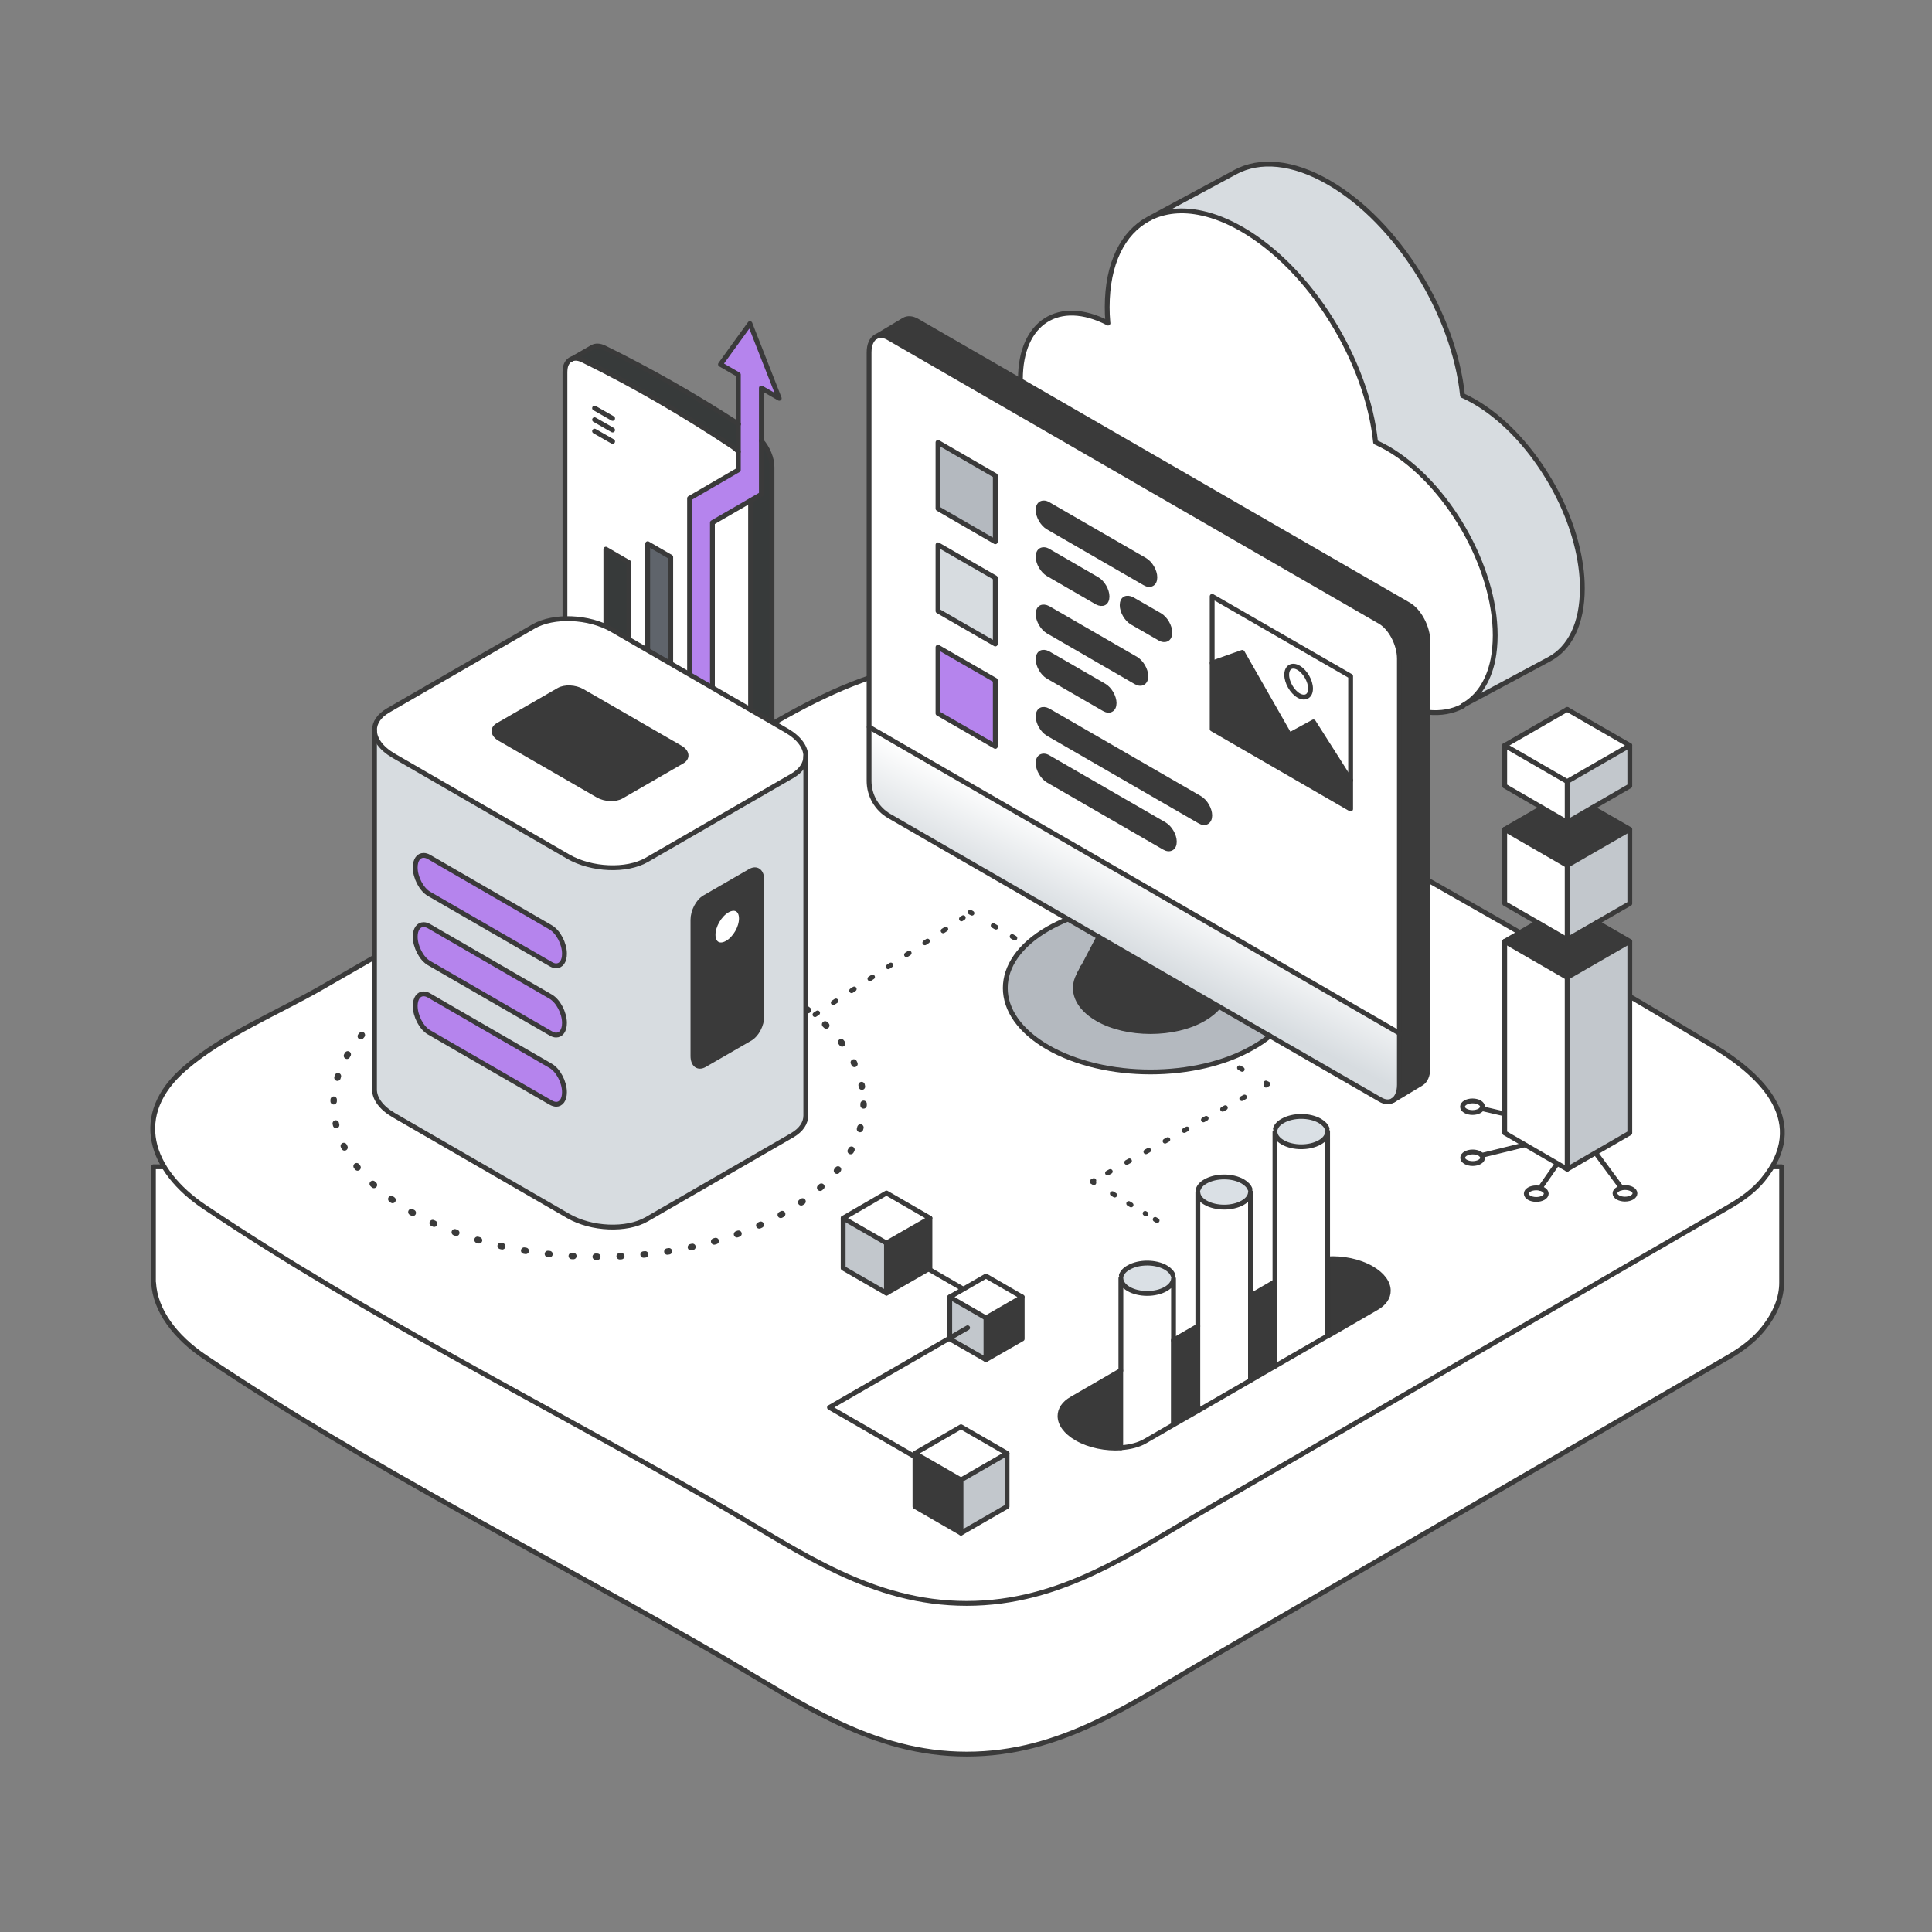 <?xml version="1.0" encoding="utf-8"?>
<!-- Generator: Adobe Illustrator 27.0.0, SVG Export Plug-In . SVG Version: 6.00 Build 0)  -->
<svg version="1.1" id="Layer_1" xmlns="http://www.w3.org/2000/svg" xmlns:xlink="http://www.w3.org/1999/xlink" x="0px" y="0px"
	 viewBox="0 0 1200 1200" style="enable-background:new 0 0 1200 1200;" xml:space="preserve">
<rect x="0" y="0" width="1200" height="1200" fill="#808080" stroke="none"/>
<style type="text/css">
	.st0{fill:#FFFFFF;stroke:#3A3A3A;stroke-width:3;stroke-linecap:round;stroke-linejoin:round;stroke-miterlimit:10;}
	.st1{fill:none;stroke:#3A3A3A;stroke-width:3;stroke-linecap:round;stroke-linejoin:round;stroke-miterlimit:10;}
	.st2{fill:#D7DCE0;}
	.st3{fill:#FFFFFF;}
	.st4{fill:#3A3A3A;}
	.st5{fill:#DAE0E5;}
	.st6{fill:#C2C7CC;}
	.st7{fill:#B584ED;}
	.st8{fill:#373A3A;}
	.st9{fill:#5F646B;}
	.st10{fill:none;stroke:#3A3A3A;stroke-width:4;stroke-linecap:round;stroke-linejoin:round;stroke-dasharray:0.992,13.892;}
	.st11{fill:none;stroke:#3A3A3A;stroke-width:3;stroke-linecap:round;stroke-linejoin:round;}
	.st12{fill:none;stroke:#3A3A3A;stroke-width:3;stroke-linecap:round;stroke-linejoin:round;stroke-dasharray:1.941,11.647;}
	.st13{fill:none;stroke:#3A3A3A;stroke-width:3;stroke-linecap:round;stroke-linejoin:round;stroke-dasharray:1.946,11.676;}
	.st14{fill:none;stroke:#3A3A3A;stroke-width:3;stroke-linecap:round;stroke-linejoin:round;stroke-dasharray:1.697,10.181;}
	.st15{fill:url(#SVGID_1_);}
	.st16{fill:#B4B9BF;}
</style>
<g>
	<g>
		<path class="st0" d="M95.3,724.7v72h0.1c1,17.2,13.2,33.7,32,46.3c102.1,68.7,215.2,124.8,321.6,186.6
			c49.1,28.5,92.7,59.9,151.5,59.9c58.7,0,102.3-31.4,151.5-59.9C859,967.4,966.2,905.2,1073.4,843c7.7-4.4,15.5-10.1,21.2-17
			c8.5-10.4,12-20.2,12-29.3h0v-72H95.3z"/>
		<path class="st0" d="M1073.8,749.6C966.5,811.7,859.2,873.9,752,936c-49.2,28.5-92.8,59.9-151.6,59.9
			c-58.8,0-102.4-31.4-151.6-59.9c-106.5-61.7-219.7-117.7-321.9-186.4c-33.4-22.4-45.9-57-11.9-86.2c24.2-20.8,57.7-34.4,85.1-50.2
			c67.2-38.6,134.5-77.3,201.7-115.9c55.6-32,115.4-80.3,182-85.9c51-4.3,89.4,13.6,132.2,38.3c116.2,66.8,234.2,131.2,348.9,200.5
			c30.4,18.4,59.1,47.3,30.1,82.5C1089.4,739.6,1081.5,745.2,1073.8,749.6L1073.8,749.6z"/>
	</g>
	<g>
		<polyline class="st1" points="920.4,717.6 981.2,702.7 920.5,688.6 		"/>
		<polyline class="st1" points="956.5,738.1 981.2,702.7 1007.1,737.8 		"/>
		<ellipse class="st1" cx="914.7" cy="719.1" rx="6.2" ry="3.6"/>
		<ellipse class="st1" cx="954.2" cy="741.4" rx="6.2" ry="3.6"/>
		<ellipse class="st1" cx="1009.3" cy="741.2" rx="6.2" ry="3.6"/>
		<ellipse class="st1" cx="914.6" cy="687.4" rx="6.2" ry="3.6"/>
	</g>
	<g>
		<g>
			<polyline class="st1" points="733.9,322.5 733.9,423.8 690.1,398.5 			"/>
			<polyline class="st1" points="821.6,373.1 821.6,474.4 865.4,499.7 			"/>
			<line class="st1" x1="778.6" y1="348.3" x2="778.6" y2="499.6"/>
			<path class="st1" d="M690.1,398.5c0-5.6-3.9-12.4-8.8-15.2c-4.9-2.8-8.8-0.5-8.8,5.1c0,5.6,3.9,12.4,8.8,15.2
				C686.2,406.3,690.1,404.1,690.1,398.5z"/>
			<path class="st1" d="M883,509.8c0-5.6-3.9-12.4-8.8-15.2c-4.9-2.8-8.8-0.5-8.8,5.1s3.9,12.4,8.8,15.2
				C879.1,517.7,883,515.4,883,509.8z"/>
			<path class="st1" d="M787.4,514.8c0-5.6-3.9-12.4-8.8-15.2c-4.9-2.8-8.8-0.5-8.8,5.1c0,5.6,3.9,12.4,8.8,15.2
				C783.5,522.7,787.4,520.4,787.4,514.8z"/>
		</g>
		<g id="XMLID_00000103960614203379709750000013223815163003727022_">
			<g>
				<path class="st2" d="M981.9,351.7c0.7,4.8,1,9.4,1,14c0,21.9-7.8,37.1-20.5,43.9l-53.7,28.8c9.3-5.1,15.9-14.9,18.7-28.4
					c0.9-4.6,1.4-9.7,1.4-15.2c0-42.8-30-94.8-67-116.2c-2.5-1.4-4.9-2.6-7.3-3.7c-5.2-50.6-40.4-107.7-83-132.3
					c-8.7-5-17.1-8.3-24.9-10c-12.2-2.7-23.2-1.5-32.3,3.1l53.2-28.5c15.1-8.1,35.5-6.6,58.1,6.5c42.6,24.6,77.8,81.7,83,132.3
					c2.4,1.1,4.8,2.3,7.3,3.7c17.3,10,33.1,26.7,45,46C971.7,313.1,979.3,332.8,981.9,351.7z"/>
				<path class="st3" d="M928.8,394.7c0,5.5-0.5,10.6-1.4,15.2c-2.8,13.6-9.4,23.3-18.7,28.4l-0.4,0.2c-6.1,3.3-13.3,4.6-21.3,3.7
					c-5.9-0.6-12.1-2.4-18.7-5.5c-2.2-1-4.4-2.2-6.6-3.4L691.2,335c-31.7-18.3-57.4-62.9-57.4-99.5c0-35.4,24-50.5,54.3-34.9
					c0,0,0.1,0.1,0.1,0.1c0-0.3,0-0.5-0.1-0.7c-0.3-3.1-0.4-6.1-0.4-9.2c0-27.3,9.8-46.3,25.6-54.8l0.9-0.5
					c9.1-4.6,20.1-5.8,32.3-3.1c7.9,1.7,16.2,5,24.9,10c42.6,24.6,77.8,81.7,83,132.3c2.4,1.1,4.8,2.3,7.3,3.7
					C898.8,299.9,928.8,351.9,928.8,394.7z"/>
			</g>
			<g>
				<path class="st1" d="M714.2,135.5l-0.9,0.5c-15.8,8.5-25.6,27.5-25.6,54.8c0,3,0.1,6.1,0.4,9.2c0,0.2,0,0.5,0.1,0.7
					c0,0-0.1,0-0.1-0.1c-30.3-15.6-54.3-0.5-54.3,34.9c0,36.6,25.7,81.1,57.4,99.5c0,0,175,100.9,177.1,101.9
					c6.5,3.1,12.8,4.9,18.7,5.5c8,0.8,15.2-0.5,21.3-3.7l0.4-0.2"/>
				<path class="st1" d="M714.2,135.5c9.1-4.6,20.1-5.8,32.3-3.1c7.9,1.7,16.2,5,24.9,10c42.6,24.6,77.8,81.7,83,132.3
					c2.4,1.1,4.8,2.3,7.3,3.7c37,21.4,67,73.4,67,116.2c0,5.5-0.5,10.6-1.4,15.2c-2.8,13.6-9.4,23.3-18.7,28.4l53.7-28.8
					c12.7-6.8,20.5-22,20.5-43.9c0-4.6-0.3-9.3-1-14c-2.6-18.8-10.2-38.6-21.1-56.1c-11.9-19.3-27.7-36-45-46
					c-2.5-1.4-4.9-2.7-7.3-3.7c-5.2-50.6-40.4-107.7-83-132.3c-22.6-13.1-43.1-14.6-58.1-6.5L714.2,135.5z"/>
			</g>
		</g>
	</g>
	<g id="graph_round_bar_00000121268577963785465570000009763899210326597302_">
		<g>
			<path class="st4" d="M665.8,868.9c-4.9,2.8-7.3,6.6-7.3,10.6c0,4.8,3.5,9.9,10.4,13.9c7.8,4.5,18.1,6.5,27.4,5.9v-47.9
				L665.8,868.9z"/>
			<path class="st3" d="M696.2,851.3v47.9c5.7-0.4,10.9-1.7,15.1-4.1l17.5-10.1v-52.5v-38.4c-0.1,2.3-1.7,4.6-4.8,6.4
				c-6.4,3.7-16.7,3.7-23.1,0c-3.2-1.8-4.8-4.3-4.8-6.7V851.3z"/>
			<path class="st5" d="M696.5,792.1l-0.3,1.8c0,2.4,1.6,4.8,4.8,6.7c6.4,3.7,16.7,3.7,23.1,0c3.1-1.8,4.7-4.1,4.8-6.4l-0.3-2.1
				c-0.6-1.8-2.1-3.5-4.5-4.8c-6.4-3.7-16.7-3.7-23.1,0C698.6,788.6,697.1,790.3,696.5,792.1z"/>
			<polygon class="st4" points="728.8,832.5 728.8,885 744,876.3 744,823.7 			"/>
			<path class="st3" d="M744,823.7v52.5l32.6-18.8v-52.5v-64.4c0,2.4-1.6,4.8-4.8,6.6c-6.4,3.7-16.7,3.7-23.1,0
				c-3.2-1.8-4.8-4.2-4.8-6.6V823.7z"/>
			<path class="st5" d="M744.3,738.6l-0.3,1.8c0,2.4,1.6,4.8,4.8,6.6c6.4,3.7,16.7,3.7,23.1,0c3.2-1.8,4.8-4.2,4.8-6.6l-0.3-1.8
				c-0.6-1.8-2.1-3.5-4.5-4.8c-6.4-3.7-16.7-3.7-23.1,0C746.4,735.1,745,736.8,744.3,738.6z"/>
			<polygon class="st4" points="776.7,804.9 776.7,857.4 791.9,848.6 791.9,796.1 			"/>
			<path class="st3" d="M791.9,796.1v52.5l32.6-18.8v-47.9v-79c0,2.4-1.6,4.8-4.8,6.7c-6.4,3.7-16.7,3.7-23.1,0
				c-3.1-1.8-4.7-4.1-4.8-6.4V796.1z"/>
			<path class="st5" d="M792.2,701l-0.3,2.1c0.1,2.3,1.7,4.6,4.8,6.4c6.4,3.7,16.7,3.7,23.1,0c3.2-1.8,4.8-4.3,4.8-6.7l-0.3-1.8
				c-0.6-1.8-2.1-3.5-4.5-4.8c-6.4-3.7-16.7-3.7-23.1,0C794.3,697.5,792.8,699.2,792.2,701z"/>
			<path class="st4" d="M824.5,781.9v47.9l30.4-17.6c4.9-2.8,7.3-6.7,7.3-10.6c0-4.8-3.5-9.9-10.4-13.9
				C844.1,783.2,833.8,781.2,824.5,781.9z"/>
		</g>
		<g>
			<path class="st1" d="M696.5,792.1c0.6-1.8,2.1-3.5,4.5-4.8c6.4-3.7,16.7-3.7,23.1,0c2.4,1.4,3.9,3.1,4.5,4.8"/>
			<path class="st1" d="M744.3,738.6c0.6-1.8,2.1-3.5,4.5-4.8c6.4-3.7,16.7-3.7,23.1,0c2.4,1.4,3.9,3.1,4.5,4.8"/>
			<path class="st1" d="M792.2,701c0.6-1.8,2.1-3.5,4.5-4.8c6.4-3.7,16.7-3.7,23.1,0c2.4,1.4,3.9,3.1,4.5,4.8"/>
			<path class="st1" d="M696.2,851.3v-57.4c0,2.4,1.6,4.8,4.8,6.7c6.4,3.7,16.7,3.7,23.1,0c3.1-1.8,4.7-4.1,4.8-6.4v38.4"/>
			<path class="st1" d="M728.8,885l-17.5,10.1c-4.1,2.4-9.4,3.7-15.1,4.1"/>
			<path class="st1" d="M696.2,899.3c-9.3,0.6-19.6-1.4-27.4-5.9c-6.9-4-10.4-9-10.4-13.9c0-4,2.4-7.8,7.3-10.6l30.4-17.6V899.3z"/>
			<path class="st1" d="M744,823.7v-83.3c0,2.4,1.6,4.8,4.8,6.6c6.4,3.7,16.7,3.7,23.1,0c3.2-1.8,4.8-4.2,4.8-6.6v64.4"/>
			<line class="st1" x1="776.7" y1="857.4" x2="744" y2="876.3"/>
			<polygon class="st1" points="728.8,832.5 744,823.7 744,876.3 728.8,885 			"/>
			<path class="st1" d="M791.9,796.1v-93c0.1,2.3,1.7,4.6,4.8,6.4c6.4,3.7,16.7,3.7,23.1,0c3.2-1.8,4.8-4.3,4.8-6.7v79"/>
			<line class="st1" x1="824.5" y1="829.8" x2="791.9" y2="848.6"/>
			<polygon class="st1" points="776.7,804.9 791.9,796.1 791.9,848.6 776.7,857.4 			"/>
			<path class="st1" d="M824.5,781.9c9.3-0.6,19.6,1.4,27.4,5.9c6.9,4,10.4,9,10.4,13.9c0,4-2.4,7.8-7.3,10.6l-30.4,17.6V781.9z"/>
		</g>
	</g>
	<g id="XMLID_00000180366119943116611910000007812131338682108058_">
		<g>
			<polygon class="st6" points="1012.3,584.7 1012.3,703.7 973.4,726.2 973.4,607.1 			"/>
			<polygon class="st6" points="1012.3,515.1 1012.3,561.2 973.4,583.6 973.4,537.5 			"/>
			<polygon class="st6" points="1012.3,463 1012.3,488.2 973.4,510.7 973.4,485.4 			"/>
			<path class="st3" d="M1012.3,463l-38.8,22.4L934.6,463l38.5-22.2c0,0,0,0,0.1,0l0.1,0c0,0,0,0,0.1,0c0.1,0,0.1-0.1,0.1,0
				c0,0,0,0,0,0c0,0,0,0,0,0L1012.3,463z"/>
			<polygon class="st4" points="1012.3,515.1 973.4,537.5 934.6,515.1 957.8,501.7 973.4,510.7 989,501.7 			"/>
			<polygon class="st4" points="1012.3,584.7 973.4,607.1 934.6,584.7 955,572.9 973.4,583.6 991.9,572.9 			"/>
			<path class="st3" d="M973.4,440.6L973.4,440.6C973.4,440.6,973.4,440.6,973.4,440.6L973.4,440.6z"/>
			<polygon class="st3" points="973.4,607.1 973.4,726.2 934.6,703.7 934.6,584.7 			"/>
			<polygon class="st3" points="973.4,562.3 973.4,583.6 934.6,561.2 934.6,515.1 973.4,537.5 			"/>
			<polygon class="st3" points="973.4,492.7 973.4,510.7 934.6,488.2 934.6,463 973.4,485.4 			"/>
			<path class="st3" d="M973.4,440.6L973.4,440.6C973.4,440.6,973.4,440.6,973.4,440.6C973.4,440.6,973.4,440.6,973.4,440.6z"/>
		</g>
		<g>
			<polyline class="st1" points="991.9,572.9 1012.3,584.7 973.4,607.1 934.6,584.7 955,572.9 			"/>
			<line class="st1" x1="973.4" y1="607.1" x2="973.4" y2="726.2"/>
			<polyline class="st1" points="934.6,584.7 934.6,703.7 973.4,726.2 1012.3,703.7 1012.3,584.7 			"/>
			<polyline class="st1" points="989,501.7 1012.3,515.1 973.4,537.5 934.6,515.1 957.8,501.7 			"/>
			<line class="st1" x1="973.4" y1="537.5" x2="973.4" y2="583.6"/>
			<polyline class="st1" points="934.6,515.1 934.6,561.2 973.4,583.6 1012.3,561.2 1012.3,515.1 			"/>
			<polyline class="st1" points="973.4,440.6 1012.3,463 973.4,485.4 934.6,463 			"/>
			<path class="st1" d="M934.6,463l38.5-22.2c0,0,0,0,0.1,0l0.1,0c0,0,0,0,0.1,0c0.1,0,0.1-0.1,0.1,0c0,0,0,0,0,0c0,0,0,0,0,0l0,0"
				/>
			<line class="st1" x1="973.4" y1="485.4" x2="973.4" y2="510.7"/>
			<polyline class="st1" points="934.6,463 934.6,488.2 973.4,510.7 1012.3,488.2 1012.3,463 			"/>
		</g>
	</g>
	<g id="XMLID_00000044176341099728368310000009405063827154365629_">
		<g>
			<polygon class="st7" points="465.8,201 484,247.4 472.9,241 472.9,307 442.5,324.6 442.5,432.9 428.3,424.6 428.3,309.5 
				458.6,291.9 458.6,232.7 447.5,226.3 			"/>
			<path class="st8" d="M479.5,290.1v194.9c0,3.8-1.4,6.6-3.6,7.8l-13.2,7.6l0,0c2.1-1.3,3.4-4,3.4-7.7V310.9l6.7-3.9v-33.2
				C476.9,278.4,479.5,284.6,479.5,290.1z"/>
			<path class="st6" d="M466.2,479.8v12.9c0,3.7-1.3,6.4-3.4,7.7c-2,1.2-4.7,1.3-7.8-0.2c-31-15.1-62-33.1-93-53.7
				c-6.3-4.2-11.1-13.1-11.1-20.3v-12.9L466.2,479.8z M423.7,468.8c0-0.9-0.3-1.9-0.7-2.8c-0.5-0.9-1.1-1.6-1.8-2l-25.3-14.6
				c-1.4-0.8-2.5,0-2.5,1.9c0,0.9,0.3,1.9,0.7,2.8c0.5,0.9,1.1,1.6,1.8,2l25.3,14.6C422.6,471.5,423.7,470.7,423.7,468.8z"/>
			<path class="st3" d="M466.2,310.9v168.8l-115.3-66.5v-182c0-0.9,0.1-1.8,0.2-2.5c0.5-2.5,1.7-4.3,3.3-5.3
				c0.1-0.1,0.3-0.1,0.4-0.2c1.9-0.9,4.4-0.8,7.2,0.6c31,15.1,62,33.1,93,53.7c1.3,0.8,2.5,1.9,3.6,3.1v11.5l-30.4,17.5v115.1
				l14.3,8.2V324.6L466.2,310.9z M416.6,417.9V346l-14.3-8.2v71.9L416.6,417.9z M390.6,402.9v-53.5l-14.3-8.2v53.5L390.6,402.9z"/>
			<path class="st8" d="M458.6,263.3v17.2c-1.1-1.2-2.3-2.2-3.6-3.1c-31-20.6-62-38.5-93-53.7c-2.8-1.4-5.3-1.5-7.2-0.6
				c-0.1,0.1-0.3,0.1-0.4,0.2v0l13.4-7.7c2-1.1,4.6-1.1,7.6,0.4C403.1,229.6,430.9,245.4,458.6,263.3z"/>
			<path class="st8" d="M423,466c0.5,0.9,0.7,1.9,0.7,2.8c0,1.9-1.1,2.7-2.5,1.9l-25.3-14.6c-0.7-0.4-1.3-1.1-1.8-2
				c-0.5-0.9-0.7-1.9-0.7-2.8c0-1.9,1.1-2.7,2.5-1.9l25.3,14.6C421.9,464.4,422.5,465.1,423,466z"/>
			<polygon class="st9" points="416.6,346 416.6,417.9 402.3,409.6 402.3,337.7 			"/>
			<polygon class="st8" points="390.6,349.4 390.6,402.9 376.3,394.6 376.3,341.1 			"/>
		</g>
		<g>
			<path class="st1" d="M458.6,280.5c-1.1-1.2-2.3-2.2-3.6-3.1c-31-20.6-62-38.5-93-53.7c-2.8-1.4-5.3-1.5-7.2-0.6
				c-0.1,0.1-0.3,0.2-0.4,0.2c-1.7,1-2.9,2.8-3.3,5.3c-0.1,0.8-0.2,1.6-0.2,2.5v194.9c0,7.3,4.8,16.2,11.1,20.3
				c31,20.6,62,38.5,93,53.7c3.1,1.5,5.8,1.5,7.8,0.2c2.1-1.3,3.4-4,3.4-7.7V310.9"/>
			<line class="st1" x1="466.2" y1="479.8" x2="350.9" y2="413.2"/>
			<path class="st1" d="M395.9,456.1l25.3,14.6c1.4,0.8,2.5,0,2.5-1.9c0-0.9-0.3-1.9-0.7-2.8c-0.5-0.9-1.1-1.6-1.8-2l-25.3-14.6
				c-1.4-0.8-2.5,0-2.5,1.9c0,0.9,0.3,1.9,0.7,2.8C394.6,455,395.2,455.7,395.9,456.1z"/>
			<path class="st1" d="M354.5,223.4l13.4-7.7c2-1.1,4.6-1.1,7.6,0.4c27.7,13.6,55.5,29.4,83.2,47.3"/>
			<path class="st1" d="M472.9,273.8c4,4.6,6.6,10.9,6.6,16.3v194.9c0,3.8-1.4,6.6-3.6,7.8l-13.3,7.7"/>
			<polygon class="st1" points="390.6,402.9 376.3,394.6 376.3,341.1 390.6,349.4 			"/>
			<polygon class="st1" points="416.6,417.9 402.3,409.6 402.3,337.7 416.6,346 			"/>
			<polygon class="st1" points="472.9,273.8 472.9,241 484,247.4 465.8,201 447.5,226.3 458.6,232.7 458.6,291.9 428.3,309.5 
				428.3,424.6 442.5,432.9 442.5,324.6 472.9,307 			"/>
			<line class="st1" x1="369.3" y1="253.5" x2="380.5" y2="259.9"/>
			<line class="st1" x1="369.3" y1="260.7" x2="380.5" y2="267.1"/>
			<line class="st1" x1="369.3" y1="267.8" x2="380.5" y2="274.2"/>
		</g>
	</g>
	<ellipse class="st10" cx="371.8" cy="685.6" rx="164.6" ry="95"/>
	<g id="XMLID_00000116946756184627330890000004773713392768482176_">
		<g>
			<path class="st2" d="M500.5,469.7v223.2c0,4.6-2.8,8.9-8.4,12.2l-90.4,52.2c-12.5,7.2-34.3,6.3-48.7-2l-108.5-62.7
				c-7.9-4.6-11.9-10.4-11.9-15.9V453.6c0,5.5,4,11.3,11.9,15.9L353,532.1c14.4,8.3,36.2,9.2,48.7,2l90.4-52.2
				C497.7,478.7,500.5,474.3,500.5,469.7z M473.2,631.1v-84.6c0-5.3-3.2-7.8-7.2-5.5l-28.4,16.4c-4,2.3-7.2,8.5-7.2,13.8v84.6
				c0,5.3,3.2,7.8,7.2,5.5L466,645C470,642.7,473.2,636.5,473.2,631.1z M350.6,592.4c0-6.3-3.8-13.6-8.6-16.4l-75.5-43.6
				c-1.2-0.7-2.4-1-3.4-1c-3,0-5.2,2.8-5.2,7.5c0,6.3,3.8,13.6,8.6,16.4l75.5,43.6c1.2,0.7,2.4,1,3.4,1
				C348.4,599.9,350.6,597.1,350.6,592.4z M350.6,635.4c0-6.3-3.8-13.7-8.6-16.4l-75.5-43.6c-1.2-0.7-2.4-1-3.4-1
				c-3,0-5.2,2.8-5.2,7.5c0,6.3,3.8,13.7,8.6,16.4l75.5,43.6c1.2,0.7,2.4,1,3.4,1C348.4,642.9,350.6,640,350.6,635.4z M350.6,678.3
				c0-6.3-3.8-13.7-8.6-16.4l-75.5-43.6c-1.2-0.7-2.4-1-3.4-1c-3,0-5.2,2.8-5.2,7.5c0,6.3,3.8,13.7,8.6,16.4l75.5,43.6
				c1.2,0.7,2.4,1,3.4,1C348.4,685.8,350.6,683,350.6,678.3z"/>
			<path class="st3" d="M500.5,469.7c0,4.6-2.8,8.9-8.4,12.2l-90.4,52.2c-12.5,7.2-34.3,6.3-48.7-2l-108.5-62.7
				c-7.9-4.6-11.9-10.4-11.9-15.9c0-4.6,2.8-8.9,8.4-12.2l90.4-52.2c12.5-7.2,34.3-6.3,48.7,2l108.5,62.7
				C496.5,458.4,500.5,464.2,500.5,469.7z M423.6,472.9c3.7-2.2,3.3-5.9-1-8.4l-61-35.2c-4.3-2.5-10.8-2.8-14.6-0.6l-37.6,21.7
				c-3.7,2.2-3.3,5.9,1,8.4l61,35.2c4.3,2.5,10.8,2.8,14.6,0.6L423.6,472.9z"/>
			<path class="st4" d="M473.2,546.5v84.6c0,5.3-3.2,11.5-7.2,13.8l-28.4,16.4c-4,2.3-7.2-0.1-7.2-5.5v-84.6
				c0-5.3,3.2-11.5,7.2-13.8l28.4-16.4C470,538.8,473.2,541.2,473.2,546.5z M451.7,585.7c4.8-2.8,8.8-9.6,8.8-15.2
				c0-5.6-3.9-7.9-8.8-5.1c-4.8,2.8-8.8,9.6-8.8,15.2C443,586.2,446.9,588.5,451.7,585.7z"/>
			<path class="st3" d="M460.5,570.5c0,5.6-3.9,12.4-8.8,15.2c-4.8,2.8-8.8,0.5-8.8-5.1c0-5.6,3.9-12.4,8.8-15.2
				C456.6,562.6,460.5,564.9,460.5,570.5z"/>
			<path class="st4" d="M422.6,464.5c4.3,2.5,4.8,6.2,1,8.4L386,494.6c-3.7,2.2-10.3,1.9-14.6-0.6l-61-35.2c-4.3-2.5-4.8-6.3-1-8.4
				l37.6-21.7c3.7-2.2,10.2-1.9,14.6,0.6L422.6,464.5z"/>
			<path class="st7" d="M342,576c4.7,2.7,8.6,10.1,8.6,16.4c0,4.7-2.1,7.5-5.2,7.5c-1,0-2.2-0.3-3.4-1l-75.5-43.6
				c-4.7-2.7-8.6-10.1-8.6-16.4c0-4.7,2.1-7.5,5.2-7.5c1.1,0,2.2,0.3,3.4,1L342,576z"/>
			<path class="st7" d="M342,619c4.7,2.7,8.6,10.1,8.6,16.4c0,4.7-2.1,7.5-5.2,7.5c-1,0-2.2-0.3-3.4-1l-75.5-43.6
				c-4.7-2.7-8.6-10.1-8.6-16.4c0-4.7,2.1-7.5,5.2-7.5c1,0,2.2,0.3,3.4,1L342,619z"/>
			<path class="st7" d="M342,662c4.7,2.7,8.6,10.1,8.6,16.4c0,4.7-2.1,7.5-5.2,7.5c-1,0-2.2-0.3-3.4-1l-75.5-43.6
				c-4.7-2.7-8.6-10.1-8.6-16.4c0-4.7,2.1-7.5,5.2-7.5c1.1,0,2.2,0.3,3.4,1L342,662z"/>
		</g>
		<g>
			<path class="st1" d="M500.5,469.7c0,4.6-2.8,8.9-8.4,12.2l-90.4,52.2c-12.5,7.2-34.3,6.3-48.7-2l-108.5-62.7
				c-7.9-4.6-11.9-10.4-11.9-15.9c0-4.6,2.8-8.9,8.4-12.2l90.4-52.2c12.5-7.2,34.3-6.3,48.7,2l108.5,62.7
				C496.5,458.4,500.5,464.2,500.5,469.7z"/>
			<path class="st1" d="M423.6,472.9L386,494.6c-3.7,2.2-10.3,1.9-14.6-0.6l-61-35.2c-4.3-2.5-4.8-6.3-1-8.4l37.6-21.7
				c3.7-2.2,10.2-1.9,14.6,0.6l61,35.2C426.9,467,427.3,470.8,423.6,472.9z"/>
			<path class="st1" d="M500.5,469.7v223.2c0,4.6-2.8,8.9-8.4,12.2l-90.4,52.2c-12.5,7.2-34.3,6.3-48.7-2l-108.5-62.7
				c-7.9-4.6-11.9-10.4-11.9-15.9V453.6"/>
			<path class="st1" d="M342,598.8l-75.5-43.6c-4.7-2.7-8.6-10.1-8.6-16.4c0-4.7,2.1-7.5,5.2-7.5c1.1,0,2.2,0.3,3.4,1L342,576
				c4.7,2.7,8.6,10.1,8.6,16.4c0,4.7-2.1,7.5-5.2,7.5C344.3,599.9,343.2,599.5,342,598.8z"/>
			<path class="st1" d="M342,641.8l-75.5-43.6c-4.7-2.7-8.6-10.1-8.6-16.4c0-4.7,2.1-7.5,5.2-7.5c1,0,2.2,0.3,3.4,1L342,619
				c4.7,2.7,8.6,10.1,8.6,16.4c0,4.7-2.1,7.5-5.2,7.5C344.4,642.9,343.2,642.5,342,641.8z"/>
			<path class="st1" d="M342,684.8l-75.5-43.6c-4.7-2.7-8.6-10.1-8.6-16.4c0-4.7,2.1-7.5,5.2-7.5c1.1,0,2.2,0.3,3.4,1L342,662
				c4.7,2.7,8.6,10.1,8.6,16.4c0,4.7-2.1,7.5-5.2,7.5C344.3,685.8,343.2,685.5,342,684.8z"/>
			<path class="st1" d="M466,645l-28.4,16.4c-4,2.3-7.2-0.1-7.2-5.5v-84.6c0-5.3,3.2-11.5,7.2-13.8l28.4-16.4c4-2.3,7.2,0.1,7.2,5.5
				v84.6C473.2,636.5,470,642.7,466,645z"/>
			<path class="st1" d="M460.5,570.5c0-5.6-3.9-7.9-8.8-5.1c-4.8,2.8-8.8,9.6-8.8,15.2c0,5.6,3.9,7.9,8.8,5.1
				C456.6,582.9,460.5,576.1,460.5,570.5z"/>
		</g>
	</g>
	<g>
		<g id="cube_00000125603547939707717320000007337563263916100792_">
			<g>
				<polygon class="st4" points="577.6,756.6 577.6,787.7 550.6,803.2 550.6,772.1 				"/>
				<polygon class="st3" points="577.6,756.6 550.6,772.1 523.7,756.6 550.6,741 				"/>
				<polygon class="st6" points="550.6,772.1 550.6,803.2 523.7,787.7 523.7,756.6 				"/>
			</g>
			<g>
				<polygon class="st1" points="523.7,756.6 550.6,741 577.6,756.6 550.6,772.1 				"/>
				<line class="st1" x1="550.6" y1="772.1" x2="550.6" y2="803.2"/>
				<polyline class="st1" points="523.7,756.6 523.7,787.7 550.6,803.2 577.6,787.7 577.6,756.6 				"/>
			</g>
		</g>
		<line class="st0" x1="562" y1="779.7" x2="606.8" y2="805.6"/>
		<g id="cube_00000034795981584396560090000002511472532524650677_">
			<g>
				<polygon class="st4" points="634.9,805.6 634.9,831.6 612.4,844.5 612.4,818.6 				"/>
				<polygon class="st3" points="634.9,805.6 612.4,818.6 589.9,805.6 612.4,792.6 				"/>
				<polygon class="st6" points="612.4,818.6 612.4,844.5 589.9,831.6 589.9,805.6 				"/>
			</g>
			<g>
				<polygon class="st1" points="589.9,805.6 612.4,792.6 634.9,805.6 612.4,818.6 				"/>
				<line class="st1" x1="612.4" y1="818.6" x2="612.4" y2="844.5"/>
				<polyline class="st1" points="589.9,805.6 589.9,831.6 612.4,844.5 634.9,831.6 634.9,805.6 				"/>
			</g>
		</g>
		<polyline class="st1" points="601,824.7 515.2,874.2 585.8,914.9 		"/>
		<g id="cube_00000011032178556997928940000003733567137763944108_">
			<g>
				<polygon class="st6" points="625.5,902.7 625.5,935.7 596.9,952.2 596.9,919.2 				"/>
				<polygon class="st3" points="625.5,902.7 596.9,919.2 568.3,902.7 596.9,886.2 				"/>
				<polygon class="st4" points="596.9,919.2 596.9,952.2 568.3,935.7 568.3,902.7 				"/>
			</g>
			<g>
				<polygon class="st1" points="568.3,902.7 596.9,886.2 625.5,902.7 596.9,919.2 				"/>
				<line class="st1" x1="596.9" y1="919.2" x2="596.9" y2="952.2"/>
				<polyline class="st1" points="568.3,902.7 568.3,935.7 596.9,952.2 625.5,935.7 625.5,902.7 				"/>
			</g>
		</g>
	</g>
	<g>
		<g>
			<g>
				<g>
					<line class="st11" x1="602.6" y1="566.6" x2="603.7" y2="567.2"/>
					<line class="st12" x1="616.9" y1="574.9" x2="779.7" y2="668.9"/>
					<polyline class="st11" points="786.3,672.7 787.5,673.3 786.3,674 					"/>
					<line class="st13" x1="773" y1="681.4" x2="686.1" y2="729.6"/>
					<polyline class="st11" points="679.4,733.3 678.3,733.9 679.4,734.6 					"/>
					<line class="st14" x1="690.9" y1="741.4" x2="711.8" y2="754"/>
					<line class="st11" x1="717.5" y1="757.4" x2="718.7" y2="758.1"/>
				</g>
			</g>
		</g>
		<line class="st12" x1="506.2" y1="630.2" x2="598.3" y2="570"/>
	</g>
	<g id="image_photo_00000070100290960994592890000006103480758992169869_">
		<g id="XMLID_00000101069426962948167500000011927448731594489728_">
			<g>
				<path class="st4" d="M561.6,198.7c2.1-1.2,4.9-1.1,7.9,0.6l305.4,176.3c6.6,3.8,12,14.1,12,22.9v264.7c0,4.8-1.6,8.2-4.1,9.7
					l-17.6,10.6v0c2.5-1.5,4.1-4.9,4.1-9.7v-32V409.1c0-8.9-5.4-19.1-12-23L551.9,209.8c-2.9-1.7-5.6-1.8-7.7-0.7L561.6,198.7z"/>
				<linearGradient id="SVGID_1_" gradientUnits="userSpaceOnUse" x1="716.233" y1="541.351" x2="692.519" y2="588.779">
					<stop  offset="0" style="stop-color:#FFFFFF"/>
					<stop  offset="1" style="stop-color:#D7DCE0"/>
				</linearGradient>
				<path class="st15" d="M869.3,641.8v32c0,4.8-1.6,8.2-4.1,9.7c-2.1,1.3-4.9,1.2-7.9-0.6l-68.5-39.5l-31.7-18.3L682.5,582
					l-19.2-11.1l-110.9-64c-7.8-4.5-12.6-12.8-12.6-21.8v-33.5l47.9,27.7C676.6,530.5,857,634.7,869.3,641.8z"/>
				<path class="st3" d="M869.3,409.1v232.7c-12.3-7.1-192.7-111.3-281.5-162.5l-47.9-27.7V218.9c0-4.9,1.7-8.4,4.3-9.8
					c2.1-1.1,4.8-1,7.7,0.7l305.4,176.3C863.9,390,869.3,400.3,869.3,409.1z M838.9,502.5v-17.8V420l-86-49.7v41.4v41L838.9,502.5z
					 M751.4,506.5c0-3.9-2.8-8.7-6.2-10.7L651,441.5c-1.7-1-3.3-1.1-4.4-0.4c-1.1,0.6-1.8,2-1.8,4c0,3.9,2.8,8.7,6.2,10.7l94.2,54.4
					c1.7,1,3.2,1.1,4.4,0.4C750.7,509.9,751.4,508.5,751.4,506.5z M729.4,522.8c0-3.9-2.8-8.7-6.2-10.7L651,470.4
					c-1.7-1-3.2-1.1-4.4-0.4c-1.1,0.6-1.8,2-1.8,4c0,3.9,2.8,8.7,6.2,10.7l72.2,41.7c1.7,1,3.2,1.1,4.4,0.4
					C728.7,526.2,729.4,524.8,729.4,522.8z M726.6,393c0-3.9-2.8-8.7-6.2-10.7l-17.2-9.9c-1.7-1-3.2-1.1-4.4-0.4
					c-1.1,0.6-1.8,2-1.8,4c0,3.9,2.8,8.7,6.2,10.7l17.2,9.9c1.7,1,3.3,1.1,4.4,0.4S726.6,395,726.6,393z M715.5,362.6
					c1.1-0.6,1.8-2,1.8-4c0-3.9-2.8-8.7-6.2-10.7L651,313.2c-1.7-1-3.2-1.1-4.4-0.4c-1.1,0.6-1.8,2-1.8,4c0,3.9,2.8,8.7,6.2,10.7
					l60.1,34.7C712.8,363.2,714.3,363.3,715.5,362.6z M709.9,424.1c1.1-0.6,1.8-2,1.8-4c0-3.9-2.8-8.7-6.2-10.7L651,377.9
					c-1.7-1-3.2-1.1-4.4-0.4c-1.1,0.6-1.8,2-1.8,4c0,3.9,2.8,8.7,6.2,10.7l54.5,31.5C707.2,424.6,708.8,424.7,709.9,424.1z
					 M692,436.8c0-3.9-2.8-8.7-6.2-10.7L651,406c-1.7-1-3.3-1.1-4.4-0.4c-1.1,0.6-1.8,2-1.8,4c0,3.9,2.8,8.7,6.2,10.7l34.8,20.1
					c1.7,1,3.3,1.1,4.4,0.4C691.3,440.1,692,438.7,692,436.8z M687.6,370.5c0-3.9-2.8-8.7-6.2-10.7L651,342.2
					c-1.7-1-3.2-1.1-4.4-0.4c-1.1,0.6-1.8,2-1.8,4c0,3.9,2.8,8.7,6.2,10.7l30.4,17.6c1.7,1,3.2,1.1,4.4,0.4
					C686.9,373.8,687.6,372.4,687.6,370.5z M618.2,463.6v-41.1L582.6,402v41.1L618.2,463.6z M618.2,400v-41.1l-35.6-20.6v41.1
					L618.2,400z M618.2,336.5v-41.1l-35.6-20.6v41.1L618.2,336.5z"/>
				<polygon class="st4" points="838.9,484.7 838.9,502.5 752.9,452.8 752.9,411.8 771.6,405.2 800.9,456.5 815.8,448.4 				"/>
				<path class="st3" d="M838.9,420v64.7l-23.1-36.3l-14.9,8.1l-29.3-51.3l-18.7,6.6v-41.4L838.9,420z M814,427.7
					c0-4.7-3.3-10.5-7.4-12.9c-4.1-2.4-7.4-0.4-7.4,4.3s3.3,10.5,7.4,12.9C810.7,434.3,814,432.4,814,427.7z"/>
				<path class="st3" d="M806.6,414.8c4.1,2.4,7.4,8.1,7.4,12.9s-3.3,6.7-7.4,4.3c-4.1-2.4-7.4-8.2-7.4-12.9
					S802.5,412.4,806.6,414.8z"/>
				<path class="st16" d="M670.7,604.5c-0.1,0.1-0.1,0.2-0.2,0.3l-0.2,0.4l-0.4,0.7c-4.8,9.2-0.9,19.6,11.7,26.9
					c9.1,5.3,21.1,7.9,33,7.9c12,0,23.9-2.6,33-7.9c4-2.3,7.1-4.9,9.4-7.7l31.7,18.3c-3,2.5-6.5,4.9-10.4,7.1
					c-17.6,10.2-40.7,15.3-63.8,15.3c-23.1,0-46.1-5.1-63.8-15.3c-35.2-20.3-35.2-53.3,0-73.6c3.9-2.2,8-4.2,12.4-6l19.2,11.1
					L670.7,604.5z"/>
				<path class="st4" d="M682.5,582l74.6,43.1c-2.2,2.8-5.4,5.4-9.4,7.7c-9.1,5.3-21.1,7.9-33,7.9c-12,0-23.9-2.6-33-7.9
					c-12.6-7.3-16.5-17.7-11.7-26.9l0.4-0.7l0.2-0.4l0.2-0.3L682.5,582z"/>
				<path class="st4" d="M745.2,495.8c3.4,2,6.2,6.8,6.2,10.7c0,2-0.7,3.3-1.8,4c-1.1,0.6-2.7,0.5-4.4-0.4L651,455.7
					c-3.4-2-6.2-6.8-6.2-10.7c0-2,0.7-3.4,1.8-4c1.1-0.6,2.7-0.5,4.4,0.4L745.2,495.8z"/>
				<path class="st4" d="M723.2,512.1c3.4,2,6.2,6.8,6.2,10.7c0,2-0.7,3.4-1.8,4c-1.1,0.6-2.7,0.6-4.4-0.4L651,484.7
					c-3.4-2-6.2-6.8-6.2-10.7c0-2,0.7-3.4,1.8-4c1.1-0.6,2.7-0.6,4.4,0.4L723.2,512.1z"/>
				<path class="st4" d="M720.4,382.3c3.4,2,6.2,6.8,6.2,10.7c0,2-0.7,3.4-1.8,4s-2.7,0.5-4.4-0.4l-17.2-9.9
					c-3.4-2-6.2-6.8-6.2-10.7c0-2,0.7-3.4,1.8-4c1.1-0.6,2.7-0.5,4.4,0.4L720.4,382.3z"/>
				<path class="st4" d="M717.3,358.7c0,2-0.7,3.4-1.8,4c-1.1,0.6-2.7,0.6-4.4-0.4L651,327.5c-3.4-2-6.2-6.8-6.2-10.7
					c0-2,0.7-3.4,1.8-4c1.1-0.6,2.7-0.6,4.4,0.4l60.1,34.7C714.5,349.9,717.3,354.7,717.3,358.7z"/>
				<path class="st4" d="M711.7,420.1c0,2-0.7,3.4-1.8,4c-1.1,0.6-2.7,0.5-4.4-0.4L651,392.1c-3.4-2-6.2-6.8-6.2-10.7
					c0-2,0.7-3.4,1.8-4c1.1-0.6,2.7-0.5,4.4,0.4l54.5,31.5C708.9,411.3,711.7,416.1,711.7,420.1z"/>
				<path class="st4" d="M685.8,426.1c3.4,2,6.2,6.8,6.2,10.7c0,2-0.7,3.4-1.8,4c-1.1,0.6-2.7,0.5-4.4-0.4L651,420.2
					c-3.4-2-6.2-6.8-6.2-10.7c0-2,0.7-3.4,1.8-4c1.1-0.6,2.7-0.5,4.4,0.4L685.8,426.1z"/>
				<path class="st4" d="M681.4,359.8c3.4,2,6.2,6.8,6.2,10.7c0,2-0.7,3.4-1.8,4c-1.1,0.6-2.7,0.5-4.4-0.4L651,356.5
					c-3.4-2-6.2-6.8-6.2-10.7c0-2,0.7-3.4,1.8-4c1.1-0.6,2.7-0.6,4.4,0.4L681.4,359.8z"/>
				<path class="st3" d="M670.7,604.5l-0.2,0.3C670.6,604.7,670.6,604.6,670.7,604.5z"/>
				<polygon class="st7" points="618.2,422.5 618.2,463.6 582.6,443.1 582.6,402 				"/>
				<polygon class="st2" points="618.2,358.9 618.2,400 582.6,379.5 582.6,338.4 				"/>
				<polygon class="st16" points="618.2,295.4 618.2,336.5 582.6,315.9 582.6,274.8 				"/>
			</g>
			<g>
				<path class="st1" d="M663.3,570.9l-110.9-64c-7.8-4.5-12.6-12.8-12.6-21.8v-33.5V218.9c0-4.9,1.7-8.4,4.3-9.8
					c2.1-1.1,4.8-1,7.7,0.7l305.4,176.3c6.6,3.8,12,14.1,12,23v232.7v32c0,4.8-1.6,8.2-4.1,9.7c-2.1,1.3-4.9,1.2-7.9-0.6l-68.5-39.5
					l-31.7-18.3L682.5,582L663.3,570.9z"/>
				<path class="st1" d="M539.9,451.6l47.9,27.7c88.8,51.2,269.2,155.4,281.5,162.5"/>
				<path class="st1" d="M865.2,683.5l17.6-10.6c2.5-1.5,4.1-4.9,4.1-9.7V398.5c0-8.8-5.4-19.1-12-22.9L569.5,199.3
					c-3-1.7-5.8-1.8-7.9-0.6l-17.4,10.4l-0.2,0.1"/>
				<path class="st1" d="M670.7,604.5c-0.1,0.1-0.1,0.2-0.2,0.3"/>
				<path class="st1" d="M672.3,601.2C672.3,601.2,672.3,601.2,672.3,601.2L672.3,601.2c0,0.1,0,0.1-0.1,0.2"/>
				<path class="st1" d="M672.5,600.9c0,0,0-0.1,0-0.1c0,0-0.1,0.1-0.2,0.4c0,0-0.1,0.1-0.1,0.1c0,0,0,0,0,0v0
					c-0.1,0.1-0.1,0.2-0.2,0.4c0,0,0,0,0,0.1c-0.2,0.4-0.9,1.8-1.3,2.6"/>
				<path class="st1" d="M672.6,600.7L672.6,600.7c0,0.1-0.1,0.1-0.1,0.1"/>
				<path class="st1" d="M682.5,582l-11.8,22.5l-0.2,0.3l-0.2,0.4l-0.4,0.7c-4.8,9.2-0.9,19.6,11.7,26.9c9.1,5.3,21.1,7.9,33,7.9
					c12,0,23.9-2.6,33-7.9c4-2.3,7.1-4.9,9.4-7.7"/>
				<path class="st1" d="M788.8,643.4c-3,2.5-6.5,4.9-10.4,7.1c-17.6,10.2-40.7,15.3-63.8,15.3c-23.1,0-46.1-5.1-63.8-15.3
					c-35.2-20.3-35.2-53.3,0-73.6c3.9-2.2,8-4.2,12.4-6"/>
				<polygon class="st1" points="838.9,484.7 838.9,502.5 752.9,452.8 752.9,411.8 752.9,370.4 838.9,420 				"/>
				<polyline class="st1" points="752.9,411.8 771.6,405.2 800.9,456.5 815.8,448.4 838.9,484.7 				"/>
				<path class="st1" d="M814,427.7c0-4.7-3.3-10.5-7.4-12.9c-4.1-2.4-7.4-0.4-7.4,4.3s3.3,10.5,7.4,12.9
					C810.7,434.3,814,432.4,814,427.7z"/>
				<polygon class="st1" points="618.2,336.5 582.6,315.9 582.6,274.8 618.2,295.4 				"/>
				<polygon class="st1" points="618.2,400 582.6,379.5 582.6,338.4 618.2,358.9 				"/>
				<polygon class="st1" points="618.2,463.6 582.6,443.1 582.6,402 618.2,422.5 				"/>
				<path class="st1" d="M745.2,510.1L651,455.7c-3.4-2-6.2-6.8-6.2-10.7c0-2,0.7-3.4,1.8-4c1.1-0.6,2.7-0.5,4.4,0.4l94.2,54.4
					c3.4,2,6.2,6.8,6.2,10.7c0,2-0.7,3.3-1.8,4C748.4,511.2,746.9,511.1,745.2,510.1z"/>
				<path class="st1" d="M723.2,526.4L651,484.7c-3.4-2-6.2-6.8-6.2-10.7c0-2,0.7-3.4,1.8-4c1.1-0.6,2.7-0.6,4.4,0.4l72.2,41.7
					c3.4,2,6.2,6.8,6.2,10.7c0,2-0.7,3.4-1.8,4C726.4,527.5,724.9,527.4,723.2,526.4z"/>
				<path class="st1" d="M685.8,440.3L651,420.2c-3.4-2-6.2-6.8-6.2-10.7c0-2,0.7-3.4,1.8-4c1.1-0.6,2.7-0.5,4.4,0.4l34.8,20.1
					c3.4,2,6.2,6.8,6.2,10.7c0,2-0.7,3.4-1.8,4C689.1,441.4,687.5,441.3,685.8,440.3z"/>
				<path class="st1" d="M705.5,423.6L651,392.1c-3.4-2-6.2-6.8-6.2-10.7c0-2,0.7-3.4,1.8-4c1.1-0.6,2.7-0.5,4.4,0.4l54.5,31.5
					c3.4,2,6.2,6.8,6.2,10.7c0,2-0.7,3.4-1.8,4C708.8,424.7,707.2,424.6,705.5,423.6z"/>
				<path class="st1" d="M711.1,362.2L651,327.5c-3.4-2-6.2-6.8-6.2-10.7c0-2,0.7-3.4,1.8-4c1.1-0.6,2.7-0.6,4.4,0.4l60.1,34.7
					c3.4,2,6.2,6.8,6.2,10.7c0,2-0.7,3.4-1.8,4C714.3,363.3,712.8,363.2,711.1,362.2z"/>
				<path class="st1" d="M681.4,374.1L651,356.5c-3.4-2-6.2-6.8-6.2-10.7c0-2,0.7-3.4,1.8-4c1.1-0.6,2.7-0.6,4.4,0.4l30.4,17.6
					c3.4,2,6.2,6.8,6.2,10.7c0,2-0.7,3.4-1.8,4C684.6,375.1,683.1,375,681.4,374.1z"/>
				<path class="st1" d="M720.4,396.5l-17.2-9.9c-3.4-2-6.2-6.8-6.2-10.7c0-2,0.7-3.4,1.8-4c1.1-0.6,2.7-0.5,4.4,0.4l17.2,9.9
					c3.4,2,6.2,6.8,6.2,10.7c0,2-0.7,3.4-1.8,4S722.1,397.5,720.4,396.5z"/>
			</g>
		</g>
	</g>
</g>
</svg>

